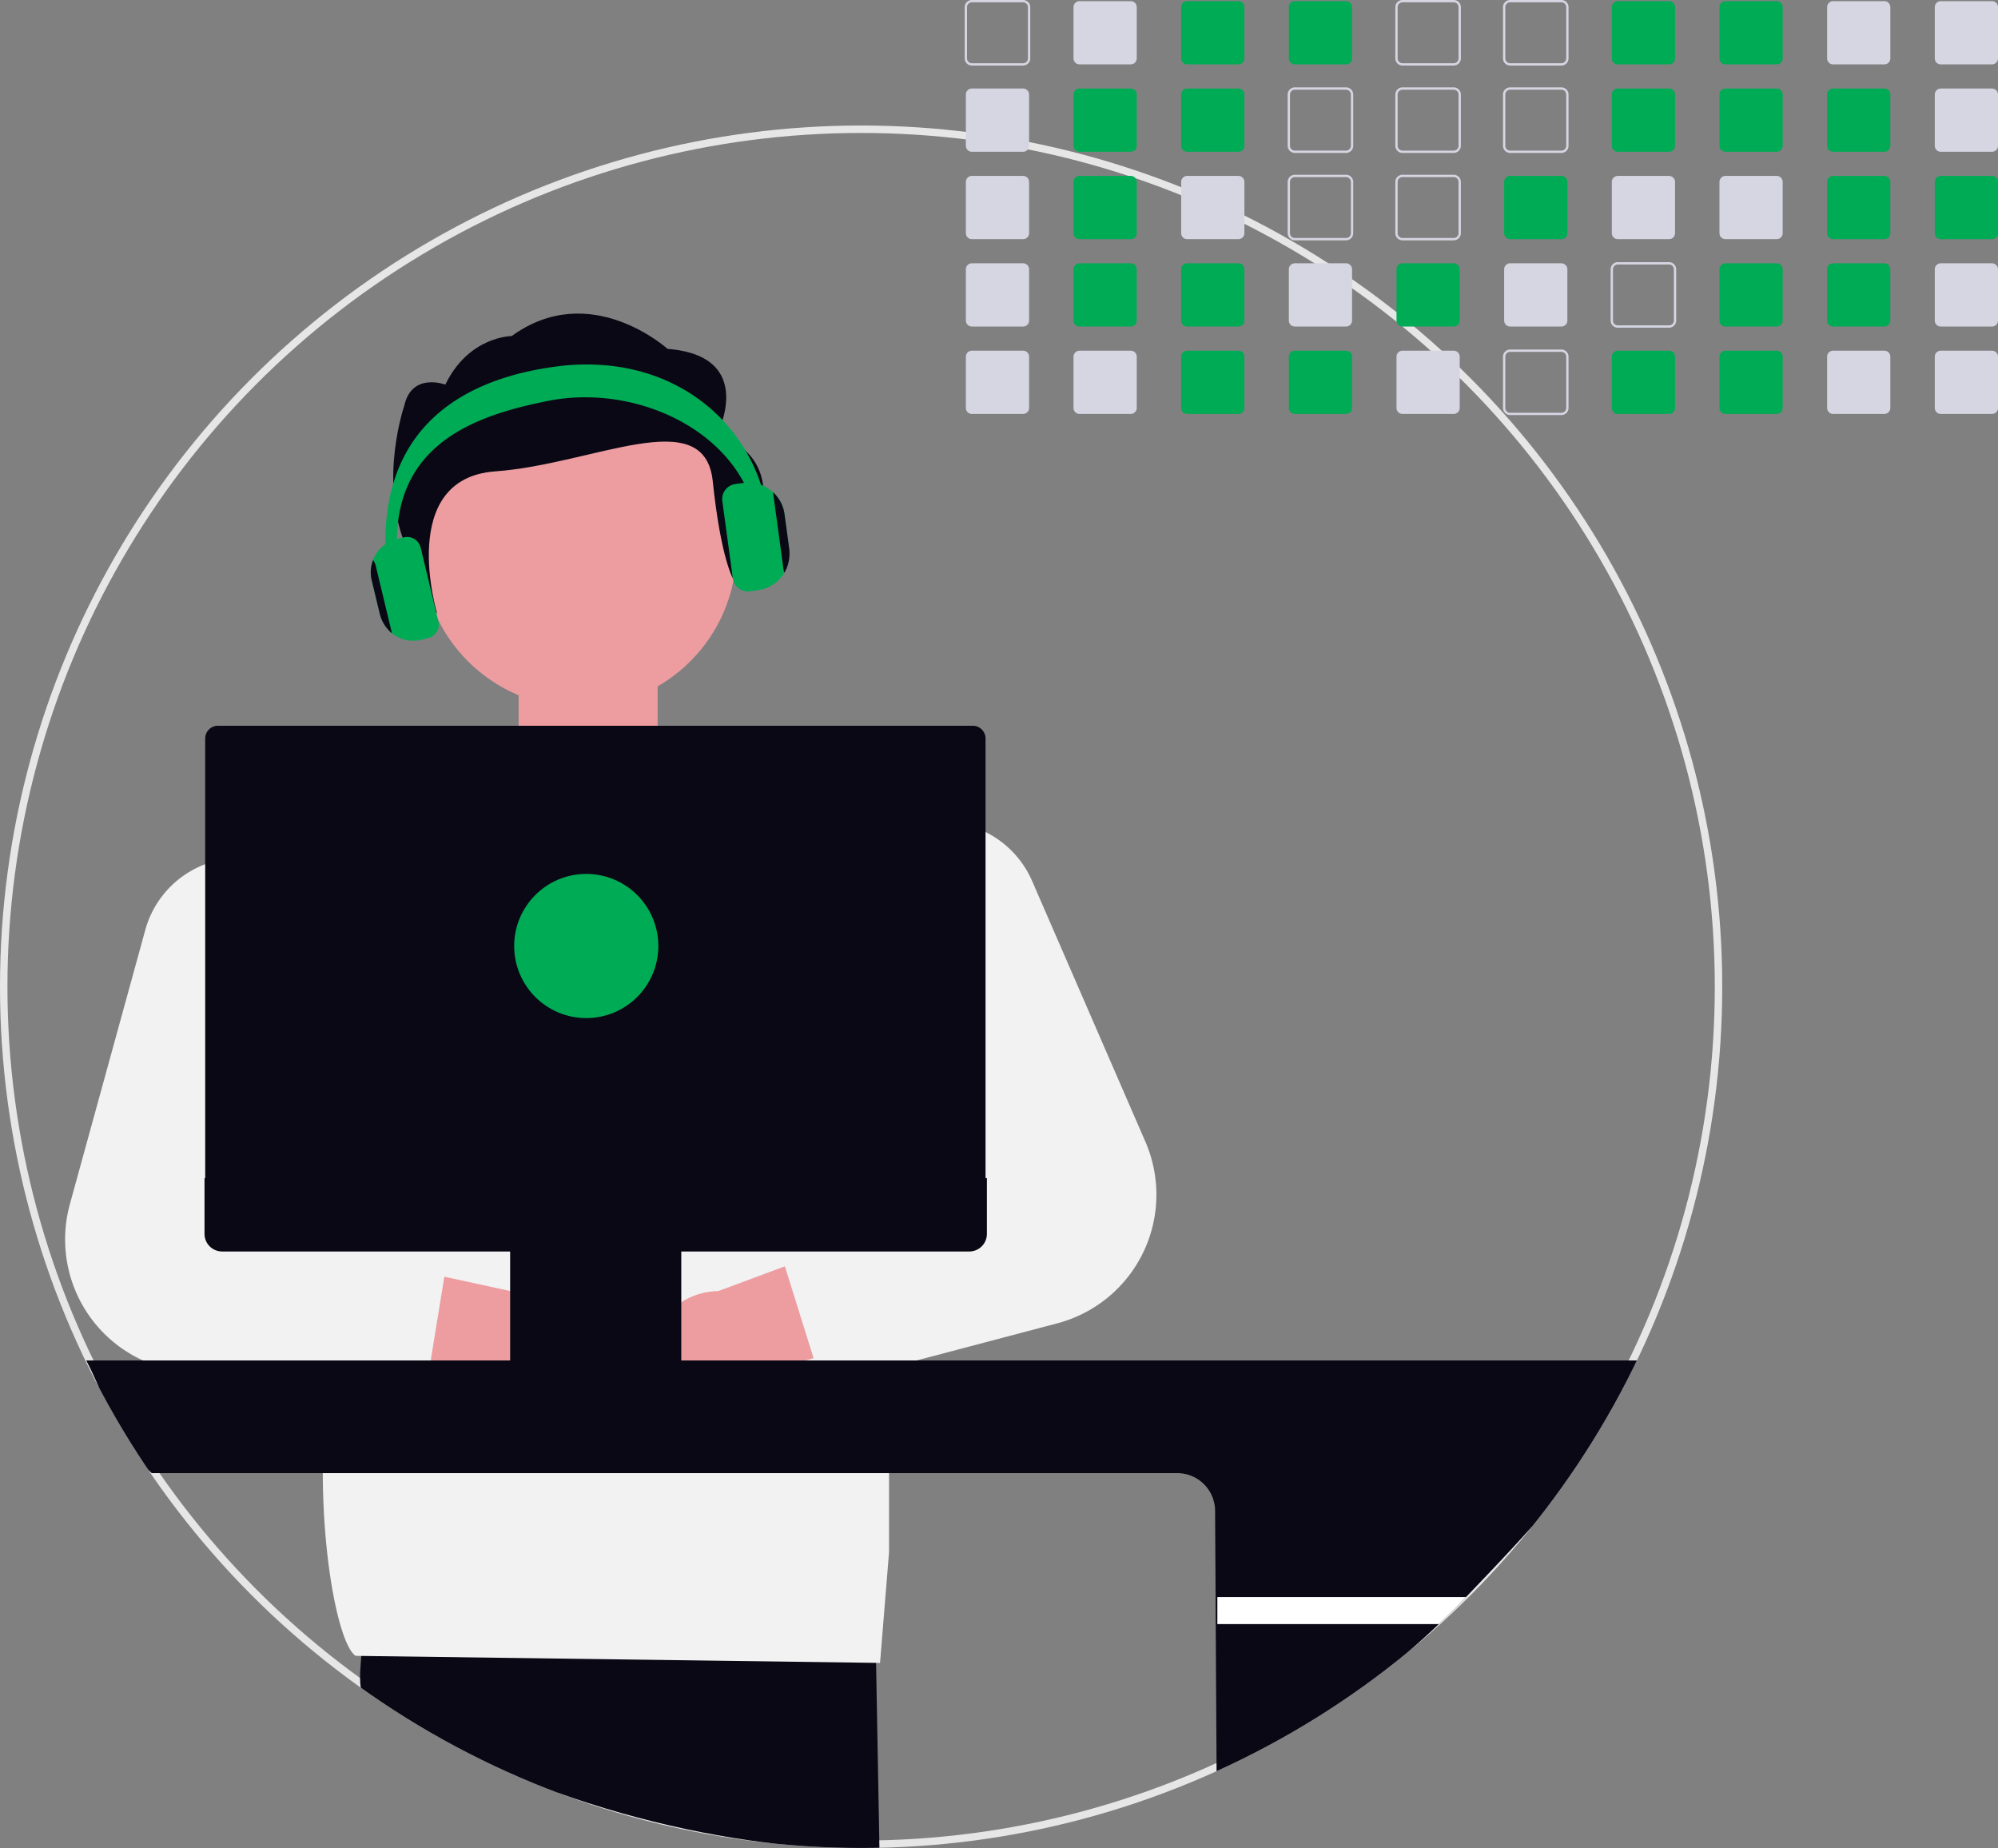 <svg xmlns="http://www.w3.org/2000/svg" xmlns:xlink="http://www.w3.org/1999/xlink" width="805.122" height="744.568" viewBox="0 0 805.122 744.568" role="img" artist="Katerina Limpitsouni" source="https://undraw.co/"><rect x="0" y="0" width="805.122" height="744.568" fill="#808080" stroke="none"/><defs><clipPath id="a-598"><circle cx="347" cy="347" r="347" transform="translate(0 -0.037)" fill="#fff" stroke="#e6e6e6" stroke-width="1"/></clipPath></defs><g transform="translate(-566 -108)"><g transform="translate(566 158.568)" fill="none" stroke="#e6e6e6" stroke-width="3"><circle cx="347" cy="347" r="347" stroke="none"/><circle cx="347" cy="347" r="345.5" fill="none"/></g><g transform="translate(947.744 109)"><g transform="translate(7 -1)"><path d="M579.345,259.135H600a2.89,2.89,0,0,1,2.876,2.875v20.663A2.881,2.881,0,0,1,600,285.539h-20.66a2.869,2.869,0,0,1-2.869-2.866V262.011A2.881,2.881,0,0,1,579.345,259.135ZM600,284.611a1.951,1.951,0,0,0,1.948-1.941v-20.66a1.96,1.96,0,0,0-1.95-1.948h-20.65a1.952,1.952,0,0,0-1.948,1.948v20.661a1.941,1.941,0,0,0,1.941,1.939Z" transform="translate(-576.469 -259.135)" fill="#d6d6e3"/><path d="M600.033,297.585H579.381A2.413,2.413,0,0,0,576.969,300v20.661a2.405,2.405,0,0,0,2.412,2.4h20.652a2.411,2.411,0,0,0,2.412-2.4V300a2.419,2.419,0,0,0-2.412-2.412Z" transform="translate(-576.505 -261.913)" fill="#d6d6e3"/><path d="M600.033,335.535H579.381a2.413,2.413,0,0,0-2.412,2.412V358.6a2.407,2.407,0,0,0,2.412,2.412h20.652a2.413,2.413,0,0,0,2.412-2.412V337.947A2.419,2.419,0,0,0,600.033,335.535Z" transform="translate(-576.505 -264.654)" fill="#d6d6e3"/><path d="M602.408,375.47a2.428,2.428,0,0,0-2.375-1.986H579.381a2.413,2.413,0,0,0-2.412,2.412v20.652a2.407,2.407,0,0,0,2.412,2.412h20.652a2.413,2.413,0,0,0,2.412-2.412V375.9a2.147,2.147,0,0,0-.037-.427Z" transform="translate(-576.505 -267.396)" fill="#d6d6e3"/><path d="M600.97,411.62a2.444,2.444,0,0,0-.937-.186H579.381a2.407,2.407,0,0,0-2.412,2.412V434.5a2.4,2.4,0,0,0,2.412,2.412h20.652a2.414,2.414,0,0,0,2.412-2.412V413.847a2.427,2.427,0,0,0-1.475-2.227Z" transform="translate(-576.505 -270.137)" fill="#d6d6e3"/><path d="M646.793,259.635H626.141a2.413,2.413,0,0,0-2.412,2.412v20.661a2.405,2.405,0,0,0,2.412,2.4h20.652a2.411,2.411,0,0,0,2.412-2.4V262.047a2.419,2.419,0,0,0-2.412-2.412Z" transform="translate(-579.883 -259.171)" fill="#d6d6e3"/><path d="M646.793,297.585H626.141A2.413,2.413,0,0,0,623.729,300v20.661a2.405,2.405,0,0,0,2.412,2.4h20.652a2.411,2.411,0,0,0,2.412-2.4V300a2.419,2.419,0,0,0-2.412-2.412Z" transform="translate(-579.883 -261.913)" fill="#00ab55"/><path d="M646.793,335.535H626.141a2.413,2.413,0,0,0-2.412,2.412V358.6a2.407,2.407,0,0,0,2.412,2.412h20.652a2.413,2.413,0,0,0,2.412-2.412V337.947a2.419,2.419,0,0,0-2.412-2.412Z" transform="translate(-579.883 -264.654)" fill="#00ab55"/><path d="M646.793,373.485H626.141a2.4,2.4,0,0,0-2.282,1.651,2.3,2.3,0,0,0-.13.761v20.652a2.407,2.407,0,0,0,2.412,2.412h20.652a2.413,2.413,0,0,0,2.412-2.412V375.9A2.42,2.42,0,0,0,646.793,373.485Z" transform="translate(-579.883 -267.396)" fill="#00ab55"/><path d="M646.793,411.435H626.141a2.407,2.407,0,0,0-2.412,2.412V434.5a2.407,2.407,0,0,0,2.412,2.412h20.652a2.413,2.413,0,0,0,2.412-2.412V413.847A2.413,2.413,0,0,0,646.793,411.435Z" transform="translate(-579.883 -270.137)" fill="#d6d6e3"/><path d="M693.553,259.635H672.9a2.413,2.413,0,0,0-2.412,2.412v20.661a2.405,2.405,0,0,0,2.412,2.4h20.652a2.411,2.411,0,0,0,2.412-2.4V262.047a2.419,2.419,0,0,0-2.412-2.412Z" transform="translate(-583.261 -259.171)" fill="#00ab55"/><path d="M693.553,297.585H672.9A2.413,2.413,0,0,0,670.489,300v20.661a2.405,2.405,0,0,0,2.412,2.4h20.652a2.411,2.411,0,0,0,2.412-2.4V300a2.419,2.419,0,0,0-2.412-2.412Z" transform="translate(-583.261 -261.913)" fill="#00ab55"/><path d="M693.553,335.535H672.9a2.413,2.413,0,0,0-2.412,2.412V358.6a2.407,2.407,0,0,0,2.412,2.412h20.652a2.413,2.413,0,0,0,2.412-2.412V337.947A2.419,2.419,0,0,0,693.553,335.535Z" transform="translate(-583.261 -264.654)" fill="#d6d6e3"/><path d="M693.553,373.485H672.9a2.413,2.413,0,0,0-2.412,2.412v20.652a2.407,2.407,0,0,0,2.412,2.412h20.652a2.413,2.413,0,0,0,2.412-2.412V375.9A2.419,2.419,0,0,0,693.553,373.485Z" transform="translate(-583.261 -267.396)" fill="#00ab55"/><path d="M693.553,411.435H672.9a2.407,2.407,0,0,0-2.412,2.412V434.5a2.407,2.407,0,0,0,2.412,2.412h20.652a2.414,2.414,0,0,0,2.412-2.412V413.847a2.413,2.413,0,0,0-2.412-2.412Z" transform="translate(-583.261 -270.137)" fill="#00ab55"/><path d="M740.313,259.635H719.661a2.413,2.413,0,0,0-2.412,2.412v20.661a2.406,2.406,0,0,0,2.412,2.4h20.652a2.411,2.411,0,0,0,2.412-2.4V262.047A2.419,2.419,0,0,0,740.313,259.635Z" transform="translate(-586.639 -259.171)" fill="#00ab55"/><path d="M719.625,297.085h20.652a2.89,2.89,0,0,1,2.876,2.875v20.663a2.881,2.881,0,0,1-2.875,2.867h-20.66a2.869,2.869,0,0,1-2.869-2.866V299.961A2.881,2.881,0,0,1,719.625,297.085Zm20.652,25.476a1.951,1.951,0,0,0,1.948-1.941v-20.66a1.96,1.96,0,0,0-1.95-1.948H719.625a1.952,1.952,0,0,0-1.948,1.948v20.661a1.941,1.941,0,0,0,1.941,1.939Z" transform="translate(-586.603 -261.876)" fill="#d6d6e3"/><path d="M719.625,335.035h20.652a2.89,2.89,0,0,1,2.876,2.875v20.653a2.881,2.881,0,0,1-2.876,2.876H719.62a2.852,2.852,0,0,1-2.03-.841,2.891,2.891,0,0,1-.841-2.036V337.911A2.881,2.881,0,0,1,719.625,335.035Zm20.652,25.476a1.952,1.952,0,0,0,1.948-1.948V337.911a1.96,1.96,0,0,0-1.95-1.948h-20.65a1.952,1.952,0,0,0-1.948,1.949v20.652a1.957,1.957,0,0,0,.569,1.379,1.931,1.931,0,0,0,1.374.569Z" transform="translate(-586.603 -264.618)" fill="#d6d6e3"/><path d="M740.313,373.485H719.661a2.413,2.413,0,0,0-2.412,2.412v20.652a2.407,2.407,0,0,0,2.412,2.412h20.652a2.413,2.413,0,0,0,2.412-2.412V375.9A2.419,2.419,0,0,0,740.313,373.485Z" transform="translate(-586.639 -267.396)" fill="#d6d6e3"/><path d="M740.313,411.435H719.661a2.407,2.407,0,0,0-2.412,2.412V434.5a2.408,2.408,0,0,0,2.412,2.412h20.652a2.413,2.413,0,0,0,2.412-2.412V413.847A2.413,2.413,0,0,0,740.313,411.435Z" transform="translate(-586.639 -270.137)" fill="#00ab55"/><path d="M766.374,259.135h20.663a2.89,2.89,0,0,1,2.876,2.875v20.663a2.881,2.881,0,0,1-2.875,2.867H766.375a2.871,2.871,0,0,1-2.866-2.867V262.011A2.88,2.88,0,0,1,766.374,259.135Zm20.663,25.476a1.951,1.951,0,0,0,1.948-1.941v-20.66a1.96,1.96,0,0,0-1.95-1.948H766.377a1.951,1.951,0,0,0-1.941,1.948v20.661a1.942,1.942,0,0,0,1.939,1.939Z" transform="translate(-589.981 -259.135)" fill="#d6d6e3"/><path d="M766.374,297.085h20.663a2.89,2.89,0,0,1,2.876,2.875v20.663a2.881,2.881,0,0,1-2.875,2.867H766.375a2.87,2.87,0,0,1-2.866-2.867V299.961A2.88,2.88,0,0,1,766.374,297.085Zm0,25.476h20.662a1.951,1.951,0,0,0,1.948-1.941v-20.66a1.96,1.96,0,0,0-1.95-1.948H766.377a1.951,1.951,0,0,0-1.941,1.948v20.661A1.941,1.941,0,0,0,766.375,322.561Z" transform="translate(-589.981 -261.876)" fill="#d6d6e3"/><path d="M766.374,335.035h20.663a2.89,2.89,0,0,1,2.876,2.875v20.653a2.881,2.881,0,0,1-2.876,2.876H766.376a2.869,2.869,0,0,1-2.867-2.877V337.911A2.88,2.88,0,0,1,766.374,335.035Zm0,25.476h20.661a1.952,1.952,0,0,0,1.948-1.948V337.911a1.96,1.96,0,0,0-1.95-1.948H766.377a1.951,1.951,0,0,0-1.941,1.948v20.652a1.942,1.942,0,0,0,1.939,1.948Z" transform="translate(-589.981 -264.618)" fill="#d6d6e3"/><path d="M787.073,373.485H766.412a2.411,2.411,0,0,0-2.4,2.412v20.652a2.405,2.405,0,0,0,2.4,2.412h20.661a2.413,2.413,0,0,0,2.412-2.412V375.9a2.42,2.42,0,0,0-2.412-2.412Z" transform="translate(-590.017 -267.396)" fill="#00ab55"/><path d="M787.073,411.435H766.412a2.406,2.406,0,0,0-2.4,2.412V434.5a2.405,2.405,0,0,0,2.4,2.412h20.661a2.413,2.413,0,0,0,2.412-2.412V413.847A2.413,2.413,0,0,0,787.073,411.435Z" transform="translate(-590.017 -270.137)" fill="#d6d6e3"/><path d="M813.134,259.135H833.8a2.89,2.89,0,0,1,2.876,2.875v20.663a2.881,2.881,0,0,1-2.875,2.867H813.135a2.87,2.87,0,0,1-2.866-2.867V262.011A2.88,2.88,0,0,1,813.134,259.135ZM833.8,284.611a1.951,1.951,0,0,0,1.948-1.941v-20.66a1.96,1.96,0,0,0-1.95-1.948H813.137a1.951,1.951,0,0,0-1.941,1.948v20.661a1.942,1.942,0,0,0,1.939,1.939Z" transform="translate(-593.359 -259.135)" fill="#d6d6e3"/><path d="M813.134,297.085H833.8a2.89,2.89,0,0,1,2.876,2.875v20.663a2.881,2.881,0,0,1-2.875,2.867H813.135a2.871,2.871,0,0,1-2.866-2.867V299.961A2.88,2.88,0,0,1,813.134,297.085Zm0,25.476H833.8a1.951,1.951,0,0,0,1.948-1.941v-20.66a1.96,1.96,0,0,0-1.95-1.948H813.137a1.951,1.951,0,0,0-1.941,1.948v20.661A1.942,1.942,0,0,0,813.135,322.561Z" transform="translate(-593.359 -261.876)" fill="#d6d6e3"/><path d="M833.833,335.535H813.172a2.411,2.411,0,0,0-2.4,2.412V358.6a2.405,2.405,0,0,0,2.4,2.412h20.661a2.413,2.413,0,0,0,2.412-2.412V337.947A2.419,2.419,0,0,0,833.833,335.535Z" transform="translate(-593.395 -264.654)" fill="#00ab55"/><path d="M833.833,373.485H813.172a2.412,2.412,0,0,0-2.4,2.412v20.652a2.405,2.405,0,0,0,2.4,2.412h20.661a2.413,2.413,0,0,0,2.412-2.412V375.9a2.419,2.419,0,0,0-2.412-2.412Z" transform="translate(-593.395 -267.396)" fill="#d6d6e3"/><path d="M813.135,410.935H833.8a2.881,2.881,0,0,1,2.876,2.876v20.652a2.881,2.881,0,0,1-2.876,2.876H813.136a2.869,2.869,0,0,1-2.867-2.878V413.811a2.869,2.869,0,0,1,2.866-2.876ZM833.8,436.411a1.952,1.952,0,0,0,1.948-1.949V413.811a1.952,1.952,0,0,0-1.949-1.948h-20.66a1.942,1.942,0,0,0-1.94,1.947v20.653a1.941,1.941,0,0,0,1.939,1.948Z" transform="translate(-593.359 -270.101)" fill="#d6d6e3"/><path d="M880.593,259.635H859.932a2.411,2.411,0,0,0-2.4,2.412v20.661a2.4,2.4,0,0,0,2.4,2.4h20.662a2.411,2.411,0,0,0,2.412-2.4V262.047A2.419,2.419,0,0,0,880.593,259.635Z" transform="translate(-596.773 -259.171)" fill="#00ab55"/><path d="M880.593,297.585H859.932a2.411,2.411,0,0,0-2.4,2.412v20.661a2.4,2.4,0,0,0,2.4,2.4h20.662a2.411,2.411,0,0,0,2.412-2.4V300A2.419,2.419,0,0,0,880.593,297.585Z" transform="translate(-596.773 -261.913)" fill="#00ab55"/><path d="M880.593,335.535H859.932a2.411,2.411,0,0,0-2.4,2.412V358.6a2.405,2.405,0,0,0,2.4,2.412h20.661a2.413,2.413,0,0,0,2.412-2.412V337.947a2.419,2.419,0,0,0-2.412-2.412Z" transform="translate(-596.773 -264.654)" fill="#d6d6e3"/><path d="M859.894,372.985h20.663a2.89,2.89,0,0,1,2.876,2.875v20.653a2.881,2.881,0,0,1-2.876,2.876H859.9a2.869,2.869,0,0,1-2.867-2.877V375.861A2.881,2.881,0,0,1,859.894,372.985Zm20.663,25.476a1.952,1.952,0,0,0,1.948-1.948V375.861a1.96,1.96,0,0,0-1.95-1.948H859.9a1.951,1.951,0,0,0-1.941,1.948v20.652a1.942,1.942,0,0,0,1.94,1.948Z" transform="translate(-596.737 -267.36)" fill="#d6d6e3"/><path d="M880.593,411.435H859.932a2.405,2.405,0,0,0-2.4,2.412V434.5a2.405,2.405,0,0,0,2.4,2.412h20.661a2.413,2.413,0,0,0,2.412-2.412V413.847a2.413,2.413,0,0,0-2.412-2.412Z" transform="translate(-596.773 -270.137)" fill="#00ab55"/><path d="M927.353,259.635H906.692a2.411,2.411,0,0,0-2.4,2.412v20.661a2.4,2.4,0,0,0,2.4,2.4h20.662a2.411,2.411,0,0,0,2.412-2.4V262.047A2.419,2.419,0,0,0,927.353,259.635Z" transform="translate(-600.151 -259.171)" fill="#00ab55"/><path d="M927.353,297.585H906.692a2.411,2.411,0,0,0-2.4,2.412v20.661a2.4,2.4,0,0,0,2.4,2.4h20.662a2.411,2.411,0,0,0,2.412-2.4V300A2.419,2.419,0,0,0,927.353,297.585Z" transform="translate(-600.151 -261.913)" fill="#00ab55"/><path d="M927.353,335.535H906.692a2.411,2.411,0,0,0-2.4,2.412V358.6a2.405,2.405,0,0,0,2.4,2.412h20.661a2.413,2.413,0,0,0,2.412-2.412V337.947a2.419,2.419,0,0,0-2.412-2.412Z" transform="translate(-600.151 -264.654)" fill="#d6d6e3"/><path d="M927.353,373.485H906.692a2.411,2.411,0,0,0-2.4,2.412v20.652a2.405,2.405,0,0,0,2.4,2.412h20.661a2.413,2.413,0,0,0,2.412-2.412V375.9a2.419,2.419,0,0,0-2.412-2.412Z" transform="translate(-600.151 -267.396)" fill="#00ab55"/><path d="M927.353,411.435H906.692a2.405,2.405,0,0,0-2.4,2.412V434.5a2.405,2.405,0,0,0,2.4,2.412h20.661a2.413,2.413,0,0,0,2.412-2.412V413.847a2.413,2.413,0,0,0-2.412-2.412Z" transform="translate(-600.151 -270.137)" fill="#00ab55"/><path d="M974.113,259.635H953.452a2.411,2.411,0,0,0-2.4,2.412v20.661a2.4,2.4,0,0,0,2.4,2.4h20.662a2.411,2.411,0,0,0,2.412-2.4V262.047A2.419,2.419,0,0,0,974.113,259.635Z" transform="translate(-603.529 -259.171)" fill="#d6d6e3"/><path d="M974.113,297.585H953.452a2.411,2.411,0,0,0-2.4,2.412v20.661a2.4,2.4,0,0,0,2.4,2.4h20.662a2.411,2.411,0,0,0,2.412-2.4V300A2.419,2.419,0,0,0,974.113,297.585Z" transform="translate(-603.529 -261.913)" fill="#00ab55"/><path d="M974.113,335.535H953.452a2.411,2.411,0,0,0-2.4,2.412V358.6a2.405,2.405,0,0,0,2.4,2.412h20.661a2.413,2.413,0,0,0,2.412-2.412V337.947a2.419,2.419,0,0,0-2.412-2.412Z" transform="translate(-603.529 -264.654)" fill="#00ab55"/><path d="M974.113,373.485H953.452a2.411,2.411,0,0,0-2.4,2.412v20.652a2.405,2.405,0,0,0,2.4,2.412h20.661a2.413,2.413,0,0,0,2.412-2.412V375.9a2.419,2.419,0,0,0-2.412-2.412Z" transform="translate(-603.529 -267.396)" fill="#00ab55"/><path d="M974.113,411.435H953.452a2.406,2.406,0,0,0-2.4,2.412V434.5a2.405,2.405,0,0,0,2.4,2.412h20.661a2.413,2.413,0,0,0,2.412-2.412V413.847a2.413,2.413,0,0,0-2.412-2.412Z" transform="translate(-603.529 -270.137)" fill="#d6d6e3"/><path d="M1020.873,259.635h-20.661a2.411,2.411,0,0,0-2.4,2.412v20.661a2.4,2.4,0,0,0,2.4,2.4h20.662a2.411,2.411,0,0,0,2.412-2.4V262.047a2.419,2.419,0,0,0-2.412-2.412Z" transform="translate(-606.907 -259.171)" fill="#d6d6e3"/><path d="M1020.873,297.585h-20.661a2.411,2.411,0,0,0-2.4,2.412v20.661a2.4,2.4,0,0,0,2.4,2.4h20.662a2.411,2.411,0,0,0,2.412-2.4V300A2.419,2.419,0,0,0,1020.873,297.585Z" transform="translate(-606.907 -261.913)" fill="#d6d6e3"/><path d="M1020.873,335.535h-20.661a2.411,2.411,0,0,0-2.4,2.412V358.6a2.405,2.405,0,0,0,2.4,2.412h20.661a2.413,2.413,0,0,0,2.412-2.412V337.947a2.419,2.419,0,0,0-2.412-2.412Z" transform="translate(-606.907 -264.654)" fill="#00ab55"/><path d="M1020.873,373.485h-20.661a2.412,2.412,0,0,0-2.4,2.412v20.652a2.405,2.405,0,0,0,2.4,2.412h20.661a2.413,2.413,0,0,0,2.412-2.412V375.9a2.419,2.419,0,0,0-2.412-2.412Z" transform="translate(-606.907 -267.396)" fill="#d6d6e3"/><path d="M1020.873,411.435h-20.661a2.405,2.405,0,0,0-2.4,2.412V434.5a2.406,2.406,0,0,0,2.4,2.412h20.661a2.413,2.413,0,0,0,2.412-2.412V413.847a2.413,2.413,0,0,0-2.412-2.412Z" transform="translate(-606.907 -270.137)" fill="#d6d6e3"/></g></g><g transform="translate(566 158.605)" clip-path="url(#a-598)"><g transform="translate(26.24 75.739)"><rect width="56" height="52" transform="translate(182.76 148.224)" fill="#ed9da0"/><path d="M564.84,809.869q-3.484.083-7,.083c-55.6,0-136.622-18.062-200.085-61.573-5.251-3.6.634-20.654,0-53.552l136.928-19.242L563.411,731.2Z" transform="translate(-236.697 -191.343)" fill="#090814"/><path d="M336.05,660.046h-.575l.492-.065Z" transform="translate(-79.486 -116.38)" fill="#2f2e41"/><circle cx="63.386" cy="63.386" r="63.386" transform="translate(143.747 31.877)" fill="#ed9da0"/><path d="M507.221,202.426s16.578-31.693-19.895-34.574c0,0-31.094-28.206-62.787-5.156,0,0-17.287,0-26.74,19.562,0,0-13.6-5.156-16.584,8.644,0,0-9.949,28.812,0,54.743s13.253,28.812,13.253,28.812-16.348-54.365,23.444-57.246,84.321-27.749,87.637,3.944,8.306,39.5,8.306,39.5S545.353,215.392,507.221,202.426Z" transform="translate(-244.579 -153.636)" fill="#090814"/><path d="M612.877,419.227l-.2,1.076-2.292,12.1-15.837,83.684-.937,4.926-1.967,10.419-2.69,14.213-5.966,31.5-1.707,9.027-.64,3.386-.223,1.188-1.772,9.343-.538,2.82-4.323,32.035V666.9l-3.618,44.445.009.065-211.336-2.846c-8.164-5.288-17.291-58.191-11.3-107.715l-.037-.77-.51-10.53-.065-1.355-.1-2.032-1.958-40.525-.037-.668-.594-12.284-.557-11.68-.241-4.926-2.384-49.292-1.614-33.473-1.41-29.141,5.669-1.92,60.629-20.606L429.441,349l52.27.39,25.588.195,42.7,39.6,9.714,4.639.074.037,6.967,3.331,17.664,8.433,18.676,8.925,9.584,4.574Z" transform="translate(-241.778 -167.75)" fill="#f2f2f2"/><path d="M433.2,631.4a28.1,28.1,0,0,1-37.726-20.81l-98.861-14.026,34.367-38.875,88.611,19.279A28.25,28.25,0,0,1,433.2,631.4Z" transform="translate(-238.786 -182.826)" fill="#ed9da0"/><path d="M384.622,548.6a12.546,12.546,0,0,0-7.32-4.518l-40.562-8.433-4.166-.863a17.565,17.565,0,0,1-11.625-8.415,17.776,17.776,0,0,1-2.273-7.329,17.529,17.529,0,0,1,.826-6.94l14.056-42.352,9.12-27.48a38.775,38.775,0,0,0,1.939-10.252,40.217,40.217,0,0,0-8.415-26.8,39.609,39.609,0,0,0-45.469-12.655c-.232.084-.473.176-.705.269a39.507,39.507,0,0,0-23.482,26.358l-9.908,36.043-20.439,74.3a53.593,53.593,0,0,0,45.423,67.429l58.421,6.847,27.035,3.173a12.522,12.522,0,0,0,13.768-9.955,4.536,4.536,0,0,0,.1-.51l.65-4.008,5.5-33.752.056-.343A12.5,12.5,0,0,0,384.622,548.6Z" transform="translate(-234.283 -170.706)" fill="#f2f2f2"/><path d="M510,631.5a28.1,28.1,0,0,0,34.415-25.922l95.895-27.827L600.8,544.109l-85.007,31.582A28.25,28.25,0,0,0,510,631.5Z" transform="translate(-252.609 -181.845)" fill="#ed9da0"/><path d="M692.124,503.235,646.515,398.268a39.726,39.726,0,0,0-18.806-19.808,40.228,40.228,0,0,0-8.146-2.969c-.436-.111-.872-.213-1.308-.3a39.088,39.088,0,0,0-18.073.334,39.721,39.721,0,0,0-25.365,20.16.922.922,0,0,0-.074.13,39.986,39.986,0,0,0-.343,36.044l.566,1.132,32.23,64.73a17.535,17.535,0,0,1-9.741,24.3l-2.264.817-40.71,14.7a12.522,12.522,0,0,0-7.728,15.577l.1.325,11.411,36.516c.056.167.111.334.176.5a6.558,6.558,0,0,0,.371.918,12.508,12.508,0,0,0,14.668,6.986l21.969-5.8,4.481-1.188L656.665,576.4a53.588,53.588,0,0,0,35.459-73.163Z" transform="translate(-256.814 -169.577)" fill="#f2f2f2"/><path d="M243.446,608.285c8.514,16.192,11.264,31.2,26.383,45.386H683.113a15.258,15.258,0,0,1,15.234,15.243l.6,106.256a329.75,329.75,0,0,0,71.873-45.024q9.129-7.5,17.692-15.651,5.608-5.316,10.948-10.892c26.686-27.8,57.488-60.06,73.041-95.318Z" transform="translate(-234.945 -186.481)" fill="#090814"/><path d="M834.956,711.025q-5.33,5.581-10.947,10.892h-89.26V711.025Z" transform="translate(-270.438 -193.903)" fill="#fff"/><path d="M608.943,335.325a5.138,5.138,0,0,0-4.518-2.69H300.269a5.153,5.153,0,0,0-5.14,5.149V519.829H609.574V337.784a5,5,0,0,0-.631-2.459Z" transform="translate(-238.679 -166.568)" fill="#090814"/><path d="M294.832,529.092v22.465a7.092,7.092,0,0,0,7.092,7.092H417.983v44.334h-1.542a.921.921,0,0,0-.921.921v3.083a.921.921,0,0,0,.921.921H488.49a.921.921,0,0,0,.921-.921V603.9a.921.921,0,0,0-.921-.921h-1.542V558.649h116.06a7.092,7.092,0,0,0,7.092-7.092V529.092Z" transform="translate(-238.658 -180.76)" fill="#090814"/><circle cx="29.045" cy="29.045" r="29.045" transform="translate(180.954 225.766)" fill="#00ab55"/><path d="M528.335,247.033H523.7c0-35.069-34.707-58.05-69.721-58.068a76.43,76.43,0,0,0-15.169,1.475c-5.622,1.123-11.458,2.468-17.191,4.221-22.609,6.93-43.577,20.327-43.577,52.372a72.911,72.911,0,0,0,2.356,18.444l-4.49,1.169a77.815,77.815,0,0,1-2.5-19.613c0-28,11.495-47.232,31.349-58.7,10.437-6.03,23.175-9.918,37.769-11.81a90.114,90.114,0,0,1,18.323-.557C501.1,178.861,528.335,209.737,528.335,247.033Z" transform="translate(-244.333 -155.233)" fill="#00ab55"/><path d="M546.63,253.309,544.8,239.8a14.764,14.764,0,0,0-16.932-12.58l-2.9.4a6.106,6.106,0,0,0-5.232,6.865l4.221,31.117a6.1,6.1,0,0,0,4.917,5.168,5.712,5.712,0,0,0,1.132.111,6.029,6.029,0,0,0,.815-.055l3.248-.436a14.651,14.651,0,0,0,9.964-5.965c.25-.353.492-.714.714-1.086A15.539,15.539,0,0,0,546.63,253.309Z" transform="translate(-254.901 -158.939)" fill="#00ab55"/><path d="M548.225,253.612,546.4,240.1a14.575,14.575,0,0,0-4.639-8.869l4.2,30.959a5.73,5.73,0,0,0,.38,1.447,15.538,15.538,0,0,0,1.883-10.029Z" transform="translate(-256.496 -159.242)" fill="#090814"/><path d="M394.288,284.638l-7.144-29.7a5.589,5.589,0,0,0-4.527-4.221,6.247,6.247,0,0,0-.928-.074,5.59,5.59,0,0,0-1.3.158l-2.765.668a13.827,13.827,0,0,0-10.2,16.663l3.2,13.323a14.7,14.7,0,0,0,4.954,8,13.028,13.028,0,0,0,1.262.9,13.74,13.74,0,0,0,10.549,1.707l2.755-.668a5.418,5.418,0,0,0,2.013-.937A5.56,5.56,0,0,0,394.288,284.638Z" transform="translate(-243.874 -160.644)" fill="#00ab55"/><path d="M369.043,262.978a6.009,6.009,0,0,0-1.085-2.273,13.662,13.662,0,0,0-.529,8.155l3.2,13.323a14.7,14.7,0,0,0,4.954,8Z" transform="translate(-243.874 -161.371)" fill="#090814"/></g></g></g></svg>